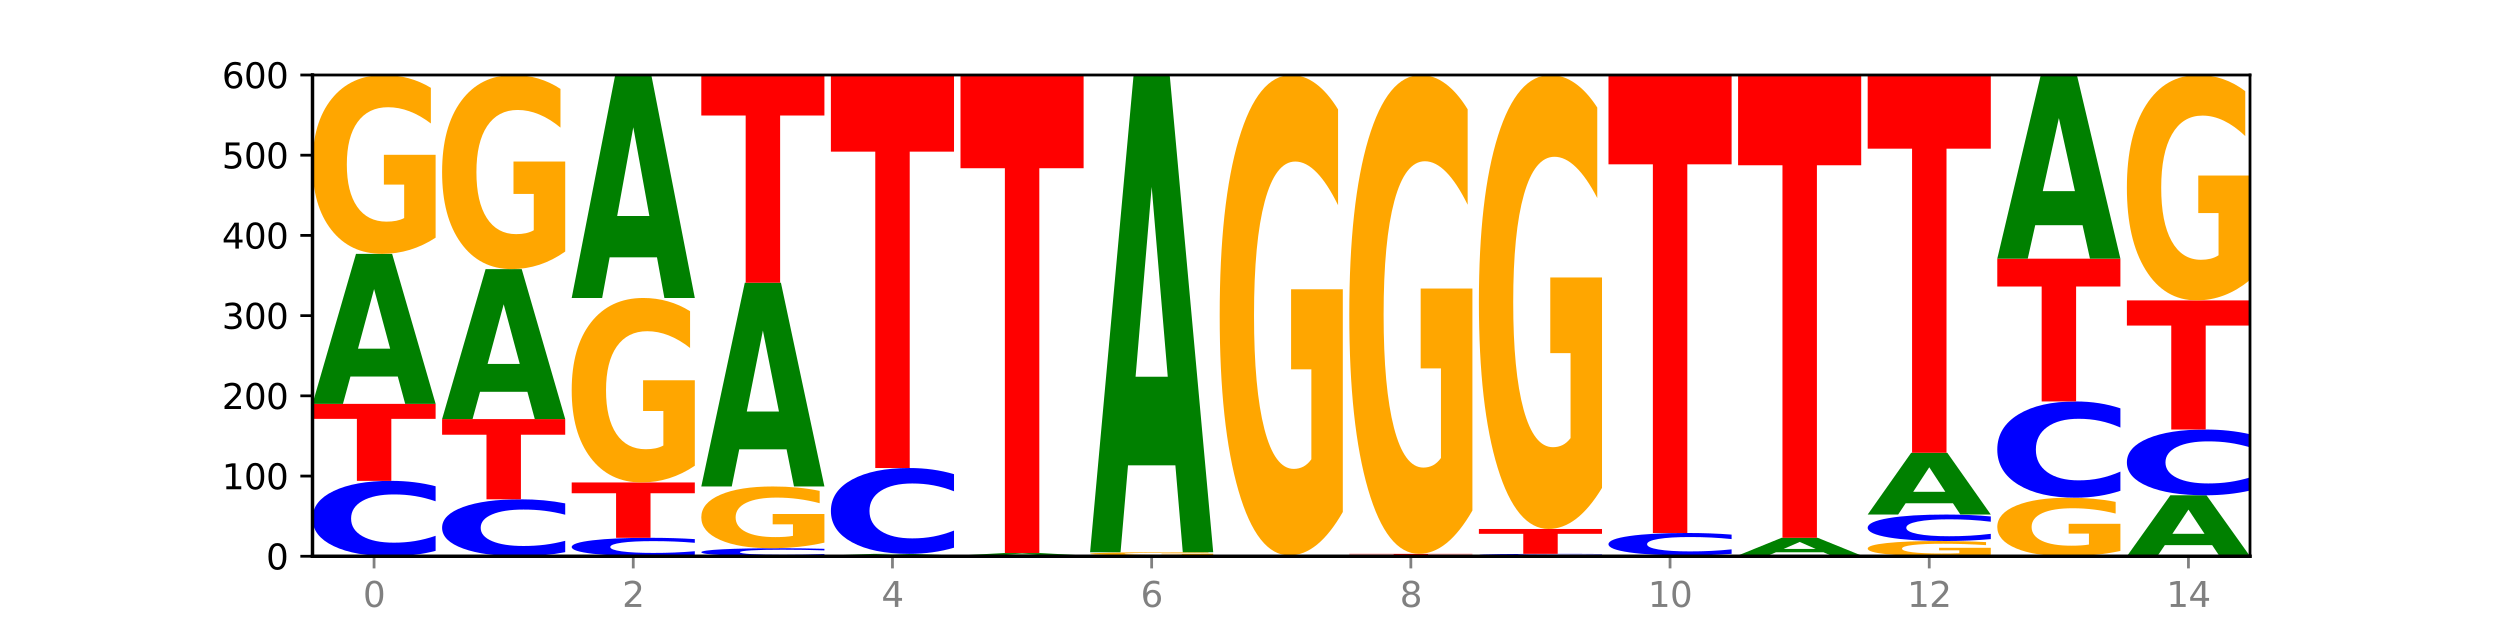 <?xml version="1.0" encoding="utf-8" standalone="no"?>
<!DOCTYPE svg PUBLIC "-//W3C//DTD SVG 1.1//EN"
  "http://www.w3.org/Graphics/SVG/1.1/DTD/svg11.dtd">
<svg xmlns:xlink="http://www.w3.org/1999/xlink" width="720pt" height="180pt" viewBox="0 0 720 180" xmlns="http://www.w3.org/2000/svg" version="1.1">
 <defs>
  <style type="text/css">*{stroke-linejoin: round; stroke-linecap: butt}</style>
 </defs>
 <g id="figure_1">
  <g id="patch_1">
   <path d="M 0 180 
L 720 180 
L 720 0 
L 0 0 
z
" style="fill: #ffffff"/>
  </g>
  <g id="axes_1">
   <g id="patch_2">
    <path d="M 90 160.2 
L 648 160.2 
L 648 21.6 
L 90 21.6 
z
" style="fill: #ffffff"/>
   </g>
   <g id="line2d_1">
    <path d="M 90 160.2 
L 648 160.2 
" clip-path="url(#p06a7ec2e75)" style="fill: none; stroke: #000000; stroke-width: 0.5; stroke-linecap: square"/>
   </g>
   <g id="patch_3">
    <path d="M 125.458 158.644 
Q 122.492 159.415 119.285 159.805 
Q 116.078 160.2 112.585 160.2 
Q 102.168 160.2 96.084 157.275 
Q 90 154.351 90 149.35 
Q 90 144.331 96.084 141.411 
Q 102.168 138.486 112.585 138.486 
Q 116.078 138.486 119.285 138.881 
Q 122.492 139.271 125.458 140.042 
L 125.458 144.371 
Q 122.465 143.348 119.562 142.873 
Q 116.658 142.397 113.451 142.397 
Q 107.698 142.397 104.401 144.25 
Q 101.114 146.098 101.114 149.35 
Q 101.114 152.588 104.401 154.441 
Q 107.698 156.289 113.451 156.289 
Q 116.658 156.289 119.562 155.813 
Q 122.465 155.333 125.458 154.311 
L 125.458 158.644 
z
" clip-path="url(#p06a7ec2e75)" style="fill: #0000ff"/>
   </g>
   <g id="patch_4">
    <path d="M 90 116.31 
L 125.458 116.31 
L 125.458 120.635 
L 112.701 120.635 
L 112.701 138.486 
L 102.781 138.486 
L 102.781 120.635 
L 90 120.635 
L 90 116.31 
z
" clip-path="url(#p06a7ec2e75)" style="fill: #ff0000"/>
   </g>
   <g id="patch_5">
    <path d="M 114.562 108.441 
L 100.925 108.441 
L 98.772 116.31 
L 90 116.31 
L 102.527 73.113 
L 112.931 73.113 
L 125.458 116.31 
L 116.693 116.31 
L 114.562 108.441 
z
M 103.1 100.424 
L 112.365 100.424 
L 107.74 83.241 
L 103.1 100.424 
z
" clip-path="url(#p06a7ec2e75)" style="fill: #008000"/>
   </g>
   <g id="patch_6">
    <path d="M 125.458 68.452 
Q 121.882 70.783 118.036 71.953 
Q 114.19 73.113 110.089 73.113 
Q 100.823 73.113 95.412 66.175 
Q 90 59.237 90 47.372 
Q 90 35.369 95.507 28.485 
Q 101.022 21.6 110.614 21.6 
Q 114.309 21.6 117.694 22.536 
Q 121.088 23.462 124.091 25.292 
L 124.091 35.561 
Q 120.992 33.209 117.925 32.049 
Q 114.857 30.879 111.774 30.879 
Q 106.068 30.879 102.977 35.157 
Q 99.886 39.424 99.886 47.372 
Q 99.886 55.247 102.866 59.546 
Q 105.846 63.834 111.329 63.834 
Q 112.823 63.834 114.102 63.589 
Q 115.382 63.334 116.399 62.802 
L 116.399 53.161 
L 110.558 53.161 
L 110.558 44.574 
L 125.458 44.574 
L 125.458 68.452 
z
" clip-path="url(#p06a7ec2e75)" style="fill: #ffa600"/>
   </g>
   <g id="patch_7">
    <path d="M 162.783 159.024 
Q 159.817 159.607 156.609 159.902 
Q 153.402 160.2 149.909 160.2 
Q 139.492 160.2 133.408 157.991 
Q 127.324 155.782 127.324 152.005 
Q 127.324 148.213 133.408 146.008 
Q 139.492 143.799 149.909 143.799 
Q 153.402 143.799 156.609 144.097 
Q 159.817 144.392 162.783 144.975 
L 162.783 148.244 
Q 159.79 147.472 156.886 147.112 
Q 153.983 146.753 150.776 146.753 
Q 145.022 146.753 141.726 148.152 
Q 138.438 149.548 138.438 152.005 
Q 138.438 154.451 141.726 155.85 
Q 145.022 157.246 150.776 157.246 
Q 153.983 157.246 156.886 156.887 
Q 159.79 156.524 162.783 155.752 
L 162.783 159.024 
z
" clip-path="url(#p06a7ec2e75)" style="fill: #0000ff"/>
   </g>
   <g id="patch_8">
    <path d="M 127.324 120.699 
L 162.783 120.699 
L 162.783 125.204 
L 150.026 125.204 
L 150.026 143.799 
L 140.106 143.799 
L 140.106 125.204 
L 127.324 125.204 
L 127.324 120.699 
z
" clip-path="url(#p06a7ec2e75)" style="fill: #ff0000"/>
   </g>
   <g id="patch_9">
    <path d="M 151.886 112.83 
L 138.25 112.83 
L 136.097 120.699 
L 127.324 120.699 
L 139.852 77.502 
L 150.255 77.502 
L 162.783 120.699 
L 154.018 120.699 
L 151.886 112.83 
z
M 140.425 104.813 
L 149.69 104.813 
L 145.064 87.63 
L 140.425 104.813 
z
" clip-path="url(#p06a7ec2e75)" style="fill: #008000"/>
   </g>
   <g id="patch_10">
    <path d="M 162.783 72.444 
Q 159.207 74.973 155.36 76.243 
Q 151.514 77.502 147.414 77.502 
Q 138.148 77.502 132.736 69.973 
Q 127.324 62.444 127.324 49.568 
Q 127.324 36.543 132.831 29.071 
Q 138.346 21.6 147.938 21.6 
Q 151.633 21.6 155.019 22.616 
Q 158.412 23.621 161.416 25.607 
L 161.416 36.75 
Q 158.317 34.198 155.249 32.94 
Q 152.182 31.67 149.098 31.67 
Q 143.393 31.67 140.301 36.312 
Q 137.21 40.942 137.21 49.568 
Q 137.21 58.114 140.19 62.779 
Q 143.17 67.432 148.653 67.432 
Q 150.147 67.432 151.427 67.167 
Q 152.706 66.89 153.723 66.312 
L 153.723 55.85 
L 147.883 55.85 
L 147.883 46.531 
L 162.783 46.531 
L 162.783 72.444 
z
" clip-path="url(#p06a7ec2e75)" style="fill: #ffa600"/>
   </g>
   <g id="patch_11">
    <path d="M 200.107 159.819 
Q 197.141 160.008 193.934 160.103 
Q 190.727 160.2 187.233 160.2 
Q 176.817 160.2 170.733 159.484 
Q 164.649 158.769 164.649 157.545 
Q 164.649 156.317 170.733 155.603 
Q 176.817 154.887 187.233 154.887 
Q 190.727 154.887 193.934 154.984 
Q 197.141 155.079 200.107 155.268 
L 200.107 156.327 
Q 197.114 156.077 194.211 155.96 
Q 191.307 155.844 188.1 155.844 
Q 182.347 155.844 179.05 156.297 
Q 175.762 156.749 175.762 157.545 
Q 175.762 158.338 179.05 158.791 
Q 182.347 159.243 188.1 159.243 
Q 191.307 159.243 194.211 159.127 
Q 197.114 159.009 200.107 158.759 
L 200.107 159.819 
z
" clip-path="url(#p06a7ec2e75)" style="fill: #0000ff"/>
   </g>
   <g id="patch_12">
    <path d="M 164.649 138.948 
L 200.107 138.948 
L 200.107 142.057 
L 187.35 142.057 
L 187.35 154.887 
L 177.43 154.887 
L 177.43 142.057 
L 164.649 142.057 
L 164.649 138.948 
z
" clip-path="url(#p06a7ec2e75)" style="fill: #ff0000"/>
   </g>
   <g id="patch_13">
    <path d="M 200.107 134.141 
Q 196.531 136.544 192.685 137.752 
Q 188.839 138.948 184.738 138.948 
Q 175.472 138.948 170.061 131.792 
Q 164.649 124.637 164.649 112.399 
Q 164.649 100.02 170.156 92.919 
Q 175.671 85.818 185.263 85.818 
Q 188.958 85.818 192.343 86.784 
Q 195.736 87.739 198.74 89.626 
L 198.74 100.217 
Q 195.641 97.792 192.574 96.595 
Q 189.506 95.388 186.423 95.388 
Q 180.717 95.388 177.626 99.8 
Q 174.535 104.201 174.535 112.399 
Q 174.535 120.521 177.515 124.955 
Q 180.495 129.378 185.978 129.378 
Q 187.472 129.378 188.751 129.125 
Q 190.031 128.862 191.048 128.313 
L 191.048 118.37 
L 185.207 118.37 
L 185.207 109.513 
L 200.107 109.513 
L 200.107 134.141 
z
" clip-path="url(#p06a7ec2e75)" style="fill: #ffa600"/>
   </g>
   <g id="patch_14">
    <path d="M 189.211 74.119 
L 175.574 74.119 
L 173.421 85.818 
L 164.649 85.818 
L 177.176 21.6 
L 187.58 21.6 
L 200.107 85.818 
L 191.342 85.818 
L 189.211 74.119 
z
M 177.749 62.201 
L 187.014 62.201 
L 182.389 36.657 
L 177.749 62.201 
z
" clip-path="url(#p06a7ec2e75)" style="fill: #008000"/>
   </g>
   <g id="patch_15">
    <path d="M 237.431 160.034 
Q 234.465 160.116 231.258 160.158 
Q 228.051 160.2 224.558 160.2 
Q 214.141 160.2 208.057 159.889 
Q 201.973 159.578 201.973 159.046 
Q 201.973 158.512 208.057 158.201 
Q 214.141 157.89 224.558 157.89 
Q 228.051 157.89 231.258 157.932 
Q 234.465 157.974 237.431 158.056 
L 237.431 158.516 
Q 234.439 158.407 231.535 158.357 
Q 228.632 158.306 225.424 158.306 
Q 219.671 158.306 216.375 158.503 
Q 213.087 158.7 213.087 159.046 
Q 213.087 159.39 216.375 159.587 
Q 219.671 159.784 225.424 159.784 
Q 228.632 159.784 231.535 159.733 
Q 234.439 159.682 237.431 159.573 
L 237.431 160.034 
z
" clip-path="url(#p06a7ec2e75)" style="fill: #0000ff"/>
   </g>
   <g id="patch_16">
    <path d="M 237.431 156.281 
Q 233.855 157.085 230.009 157.49 
Q 226.163 157.89 222.063 157.89 
Q 212.797 157.89 207.385 155.494 
Q 201.973 153.099 201.973 149.002 
Q 201.973 144.857 207.48 142.48 
Q 212.995 140.103 222.587 140.103 
Q 226.282 140.103 229.668 140.426 
Q 233.061 140.746 236.065 141.378 
L 236.065 144.924 
Q 232.965 144.112 229.898 143.711 
Q 226.831 143.307 223.747 143.307 
Q 218.041 143.307 214.95 144.784 
Q 211.859 146.257 211.859 149.002 
Q 211.859 151.721 214.839 153.205 
Q 217.819 154.686 223.302 154.686 
Q 224.796 154.686 226.076 154.602 
Q 227.355 154.513 228.372 154.33 
L 228.372 151.001 
L 222.531 151.001 
L 222.531 148.036 
L 237.431 148.036 
L 237.431 156.281 
z
" clip-path="url(#p06a7ec2e75)" style="fill: #ffa600"/>
   </g>
   <g id="patch_17">
    <path d="M 226.535 129.414 
L 212.899 129.414 
L 210.745 140.103 
L 201.973 140.103 
L 214.501 81.429 
L 224.904 81.429 
L 237.431 140.103 
L 228.667 140.103 
L 226.535 129.414 
z
M 215.073 118.525 
L 224.339 118.525 
L 219.713 95.186 
L 215.073 118.525 
z
" clip-path="url(#p06a7ec2e75)" style="fill: #008000"/>
   </g>
   <g id="patch_18">
    <path d="M 201.973 21.6 
L 237.431 21.6 
L 237.431 33.268 
L 224.675 33.268 
L 224.675 81.429 
L 214.755 81.429 
L 214.755 33.268 
L 201.973 33.268 
L 201.973 21.6 
z
" clip-path="url(#p06a7ec2e75)" style="fill: #ff0000"/>
   </g>
   <g id="patch_19">
    <path d="M 274.756 160.179 
Q 271.18 160.19 267.334 160.195 
Q 263.487 160.2 259.387 160.2 
Q 250.121 160.2 244.709 160.169 
Q 239.298 160.138 239.298 160.085 
Q 239.298 160.031 244.805 160 
Q 250.32 159.969 259.911 159.969 
Q 263.607 159.969 266.992 159.973 
Q 270.385 159.977 273.389 159.986 
L 273.389 160.032 
Q 270.29 160.021 267.222 160.016 
Q 264.155 160.011 261.072 160.011 
Q 255.366 160.011 252.275 160.03 
Q 249.183 160.049 249.183 160.085 
Q 249.183 160.12 252.163 160.139 
Q 255.143 160.158 260.627 160.158 
Q 262.121 160.158 263.4 160.157 
Q 264.679 160.156 265.697 160.154 
L 265.697 160.111 
L 259.856 160.111 
L 259.856 160.072 
L 274.756 160.072 
L 274.756 160.179 
z
" clip-path="url(#p06a7ec2e75)" style="fill: #ffa600"/>
   </g>
   <g id="patch_20">
    <path d="M 263.86 159.885 
L 250.223 159.885 
L 248.07 159.969 
L 239.298 159.969 
L 251.825 159.507 
L 262.228 159.507 
L 274.756 159.969 
L 265.991 159.969 
L 263.86 159.885 
z
M 252.398 159.799 
L 261.663 159.799 
L 257.038 159.615 
L 252.398 159.799 
z
" clip-path="url(#p06a7ec2e75)" style="fill: #008000"/>
   </g>
   <g id="patch_21">
    <path d="M 274.756 157.735 
Q 271.79 158.613 268.583 159.058 
Q 265.375 159.507 261.882 159.507 
Q 251.465 159.507 245.382 156.178 
Q 239.298 152.849 239.298 147.156 
Q 239.298 141.443 245.382 138.119 
Q 251.465 134.79 261.882 134.79 
Q 265.375 134.79 268.583 135.239 
Q 271.79 135.684 274.756 136.562 
L 274.756 141.489 
Q 271.763 140.325 268.86 139.783 
Q 265.956 139.242 262.749 139.242 
Q 256.995 139.242 253.699 141.351 
Q 250.411 143.454 250.411 147.156 
Q 250.411 150.843 253.699 152.951 
Q 256.995 155.055 262.749 155.055 
Q 265.956 155.055 268.86 154.514 
Q 271.763 153.967 274.756 152.803 
L 274.756 157.735 
z
" clip-path="url(#p06a7ec2e75)" style="fill: #0000ff"/>
   </g>
   <g id="patch_22">
    <path d="M 239.298 21.6 
L 274.756 21.6 
L 274.756 43.675 
L 261.999 43.675 
L 261.999 134.79 
L 252.079 134.79 
L 252.079 43.675 
L 239.298 43.675 
L 239.298 21.6 
z
" clip-path="url(#p06a7ec2e75)" style="fill: #ff0000"/>
   </g>
   <g id="patch_23">
    <path d="M 312.08 160.183 
Q 309.114 160.192 305.907 160.196 
Q 302.7 160.2 299.207 160.2 
Q 288.79 160.2 282.706 160.169 
Q 276.622 160.138 276.622 160.085 
Q 276.622 160.031 282.706 160 
Q 288.79 159.969 299.207 159.969 
Q 302.7 159.969 305.907 159.973 
Q 309.114 159.977 312.08 159.986 
L 312.08 160.032 
Q 309.087 160.021 306.184 160.016 
Q 303.28 160.011 300.073 160.011 
Q 294.32 160.011 291.023 160.03 
Q 287.736 160.05 287.736 160.085 
Q 287.736 160.119 291.023 160.139 
Q 294.32 160.158 300.073 160.158 
Q 303.28 160.158 306.184 160.153 
Q 309.087 160.148 312.08 160.137 
L 312.08 160.183 
z
" clip-path="url(#p06a7ec2e75)" style="fill: #0000ff"/>
   </g>
   <g id="patch_24">
    <path d="M 301.184 159.843 
L 287.547 159.843 
L 285.394 159.969 
L 276.622 159.969 
L 289.15 159.276 
L 299.553 159.276 
L 312.08 159.969 
L 303.315 159.969 
L 301.184 159.843 
z
M 289.722 159.714 
L 298.987 159.714 
L 294.362 159.438 
L 289.722 159.714 
z
" clip-path="url(#p06a7ec2e75)" style="fill: #008000"/>
   </g>
   <g id="patch_25">
    <path d="M 276.622 21.6 
L 312.08 21.6 
L 312.08 48.451 
L 299.324 48.451 
L 299.324 159.276 
L 289.404 159.276 
L 289.404 48.451 
L 276.622 48.451 
L 276.622 21.6 
z
" clip-path="url(#p06a7ec2e75)" style="fill: #ff0000"/>
   </g>
   <g id="patch_26">
    <path d="M 313.946 159.969 
L 349.405 159.969 
L 349.405 160.014 
L 336.648 160.014 
L 336.648 160.2 
L 326.728 160.2 
L 326.728 160.014 
L 313.946 160.014 
L 313.946 159.969 
z
" clip-path="url(#p06a7ec2e75)" style="fill: #ff0000"/>
   </g>
   <g id="patch_27">
    <path d="M 349.405 159.885 
Q 345.829 159.927 341.982 159.948 
Q 338.136 159.969 334.036 159.969 
Q 324.77 159.969 319.358 159.845 
Q 313.946 159.72 313.946 159.507 
Q 313.946 159.292 319.454 159.168 
Q 324.969 159.045 334.56 159.045 
Q 338.255 159.045 341.641 159.062 
Q 345.034 159.078 348.038 159.111 
L 348.038 159.295 
Q 344.939 159.253 341.871 159.232 
Q 338.804 159.211 335.72 159.211 
Q 330.015 159.211 326.923 159.288 
Q 323.832 159.365 323.832 159.507 
Q 323.832 159.649 326.812 159.726 
Q 329.792 159.803 335.275 159.803 
Q 336.769 159.803 338.049 159.798 
Q 339.328 159.794 340.345 159.784 
L 340.345 159.611 
L 334.505 159.611 
L 334.505 159.457 
L 349.405 159.457 
L 349.405 159.885 
z
" clip-path="url(#p06a7ec2e75)" style="fill: #ffa600"/>
   </g>
   <g id="patch_28">
    <path d="M 338.508 134.007 
L 324.872 134.007 
L 322.719 159.045 
L 313.946 159.045 
L 326.474 21.6 
L 336.877 21.6 
L 349.405 159.045 
L 340.64 159.045 
L 338.508 134.007 
z
M 327.047 108.497 
L 336.312 108.497 
L 331.686 53.826 
L 327.047 108.497 
z
" clip-path="url(#p06a7ec2e75)" style="fill: #008000"/>
   </g>
   <g id="patch_29">
    <path d="M 386.729 160.183 
Q 383.763 160.192 380.556 160.196 
Q 377.349 160.2 373.856 160.2 
Q 363.439 160.2 357.355 160.169 
Q 351.271 160.138 351.271 160.085 
Q 351.271 160.031 357.355 160 
Q 363.439 159.969 373.856 159.969 
Q 377.349 159.969 380.556 159.973 
Q 383.763 159.977 386.729 159.986 
L 386.729 160.032 
Q 383.736 160.021 380.833 160.016 
Q 377.929 160.011 374.722 160.011 
Q 368.969 160.011 365.672 160.03 
Q 362.385 160.05 362.385 160.085 
Q 362.385 160.119 365.672 160.139 
Q 368.969 160.158 374.722 160.158 
Q 377.929 160.158 380.833 160.153 
Q 383.736 160.148 386.729 160.137 
L 386.729 160.183 
z
" clip-path="url(#p06a7ec2e75)" style="fill: #0000ff"/>
   </g>
   <g id="patch_30">
    <path d="M 386.729 147.45 
Q 383.153 153.709 379.307 156.853 
Q 375.461 159.969 371.36 159.969 
Q 362.094 159.969 356.683 141.333 
Q 351.271 122.697 351.271 90.827 
Q 351.271 58.586 356.778 40.093 
Q 362.293 21.6 371.885 21.6 
Q 375.58 21.6 378.965 24.115 
Q 382.358 26.602 385.362 31.518 
L 385.362 59.101 
Q 382.263 52.784 379.196 49.668 
Q 376.128 46.524 373.045 46.524 
Q 367.339 46.524 364.248 58.014 
Q 361.157 69.476 361.157 90.827 
Q 361.157 111.979 364.137 123.526 
Q 367.117 135.045 372.6 135.045 
Q 374.094 135.045 375.373 134.387 
Q 376.653 133.701 377.67 132.272 
L 377.67 106.376 
L 371.829 106.376 
L 371.829 83.31 
L 386.729 83.31 
L 386.729 147.45 
z
" clip-path="url(#p06a7ec2e75)" style="fill: #ffa600"/>
   </g>
   <g id="patch_31">
    <path d="M 388.595 159.507 
L 424.054 159.507 
L 424.054 159.642 
L 411.297 159.642 
L 411.297 160.2 
L 401.377 160.2 
L 401.377 159.642 
L 388.595 159.642 
L 388.595 159.507 
z
" clip-path="url(#p06a7ec2e75)" style="fill: #ff0000"/>
   </g>
   <g id="patch_32">
    <path d="M 424.054 147.03 
Q 420.477 153.268 416.631 156.402 
Q 412.785 159.507 408.685 159.507 
Q 399.419 159.507 394.007 140.933 
Q 388.595 122.36 388.595 90.596 
Q 388.595 58.463 394.102 40.031 
Q 399.617 21.6 409.209 21.6 
Q 412.904 21.6 416.29 24.107 
Q 419.683 26.585 422.687 31.485 
L 422.687 58.975 
Q 419.587 52.68 416.52 49.575 
Q 413.453 46.441 410.369 46.441 
Q 404.664 46.441 401.572 57.893 
Q 398.481 69.316 398.481 90.596 
Q 398.481 111.677 401.461 123.186 
Q 404.441 134.666 409.924 134.666 
Q 411.418 134.666 412.698 134.011 
Q 413.977 133.327 414.994 131.903 
L 414.994 106.093 
L 409.153 106.093 
L 409.153 83.104 
L 424.054 83.104 
L 424.054 147.03 
z
" clip-path="url(#p06a7ec2e75)" style="fill: #ffa600"/>
   </g>
   <g id="patch_33">
    <path d="M 461.378 160.15 
Q 458.412 160.175 455.205 160.187 
Q 451.997 160.2 448.504 160.2 
Q 438.088 160.2 432.004 160.107 
Q 425.92 160.013 425.92 159.854 
Q 425.92 159.694 432.004 159.6 
Q 438.088 159.507 448.504 159.507 
Q 451.997 159.507 455.205 159.52 
Q 458.412 159.532 461.378 159.557 
L 461.378 159.695 
Q 458.385 159.662 455.482 159.647 
Q 452.578 159.632 449.371 159.632 
Q 443.618 159.632 440.321 159.691 
Q 437.033 159.75 437.033 159.854 
Q 437.033 159.957 440.321 160.016 
Q 443.618 160.075 449.371 160.075 
Q 452.578 160.075 455.482 160.06 
Q 458.385 160.045 461.378 160.012 
L 461.378 160.15 
z
" clip-path="url(#p06a7ec2e75)" style="fill: #0000ff"/>
   </g>
   <g id="patch_34">
    <path d="M 425.92 152.346 
L 461.378 152.346 
L 461.378 153.743 
L 448.621 153.743 
L 448.621 159.507 
L 438.701 159.507 
L 438.701 153.743 
L 425.92 153.743 
L 425.92 152.346 
z
" clip-path="url(#p06a7ec2e75)" style="fill: #ff0000"/>
   </g>
   <g id="patch_35">
    <path d="M 461.378 140.516 
Q 457.802 146.431 453.956 149.402 
Q 450.11 152.346 446.009 152.346 
Q 436.743 152.346 431.331 134.737 
Q 425.92 117.127 425.92 87.014 
Q 425.92 56.548 431.427 39.074 
Q 436.942 21.6 446.533 21.6 
Q 450.229 21.6 453.614 23.977 
Q 457.007 26.326 460.011 30.972 
L 460.011 57.035 
Q 456.912 51.066 453.844 48.122 
Q 450.777 45.151 447.694 45.151 
Q 441.988 45.151 438.897 56.008 
Q 435.805 66.838 435.805 87.014 
Q 435.805 106.999 438.785 117.911 
Q 441.765 128.795 447.249 128.795 
Q 448.743 128.795 450.022 128.174 
Q 451.302 127.526 452.319 126.175 
L 452.319 101.706 
L 446.478 101.706 
L 446.478 79.91 
L 461.378 79.91 
L 461.378 140.516 
z
" clip-path="url(#p06a7ec2e75)" style="fill: #ffa600"/>
   </g>
   <g id="patch_36">
    <path d="M 487.806 160.158 
L 474.169 160.158 
L 472.016 160.2 
L 463.244 160.2 
L 475.772 159.969 
L 486.175 159.969 
L 498.702 160.2 
L 489.937 160.2 
L 487.806 160.158 
z
M 476.344 160.115 
L 485.609 160.115 
L 480.984 160.023 
L 476.344 160.115 
z
" clip-path="url(#p06a7ec2e75)" style="fill: #008000"/>
   </g>
   <g id="patch_37">
    <path d="M 498.702 159.505 
Q 495.736 159.735 492.529 159.851 
Q 489.322 159.969 485.829 159.969 
Q 475.412 159.969 469.328 159.098 
Q 463.244 158.227 463.244 156.737 
Q 463.244 155.242 469.328 154.372 
Q 475.412 153.501 485.829 153.501 
Q 489.322 153.501 492.529 153.619 
Q 495.736 153.735 498.702 153.965 
L 498.702 155.254 
Q 495.71 154.949 492.806 154.808 
Q 489.903 154.666 486.695 154.666 
Q 480.942 154.666 477.645 155.218 
Q 474.358 155.768 474.358 156.737 
Q 474.358 157.702 477.645 158.253 
Q 480.942 158.804 486.695 158.804 
Q 489.903 158.804 492.806 158.662 
Q 495.71 158.519 498.702 158.215 
L 498.702 159.505 
z
" clip-path="url(#p06a7ec2e75)" style="fill: #0000ff"/>
   </g>
   <g id="patch_38">
    <path d="M 463.244 21.6 
L 498.702 21.6 
L 498.702 47.324 
L 485.946 47.324 
L 485.946 153.501 
L 476.026 153.501 
L 476.026 47.324 
L 463.244 47.324 
L 463.244 21.6 
z
" clip-path="url(#p06a7ec2e75)" style="fill: #ff0000"/>
   </g>
   <g id="patch_39">
    <path d="M 536.027 160.183 
Q 533.061 160.192 529.854 160.196 
Q 526.646 160.2 523.153 160.2 
Q 512.736 160.2 506.652 160.169 
Q 500.569 160.138 500.569 160.085 
Q 500.569 160.031 506.652 160 
Q 512.736 159.969 523.153 159.969 
Q 526.646 159.969 529.854 159.973 
Q 533.061 159.977 536.027 159.986 
L 536.027 160.032 
Q 533.034 160.021 530.13 160.016 
Q 527.227 160.011 524.02 160.011 
Q 518.266 160.011 514.97 160.03 
Q 511.682 160.05 511.682 160.085 
Q 511.682 160.119 514.97 160.139 
Q 518.266 160.158 524.02 160.158 
Q 527.227 160.158 530.13 160.153 
Q 533.034 160.148 536.027 160.137 
L 536.027 160.183 
z
" clip-path="url(#p06a7ec2e75)" style="fill: #0000ff"/>
   </g>
   <g id="patch_40">
    <path d="M 525.13 159.043 
L 511.494 159.043 
L 509.341 159.969 
L 500.569 159.969 
L 513.096 154.887 
L 523.499 154.887 
L 536.027 159.969 
L 527.262 159.969 
L 525.13 159.043 
z
M 513.669 158.1 
L 522.934 158.1 
L 518.309 156.079 
L 513.669 158.1 
z
" clip-path="url(#p06a7ec2e75)" style="fill: #008000"/>
   </g>
   <g id="patch_41">
    <path d="M 500.569 21.6 
L 536.027 21.6 
L 536.027 47.595 
L 523.27 47.595 
L 523.27 154.887 
L 513.35 154.887 
L 513.35 47.595 
L 500.569 47.595 
L 500.569 21.6 
z
" clip-path="url(#p06a7ec2e75)" style="fill: #ff0000"/>
   </g>
   <g id="patch_42">
    <path d="M 573.351 159.803 
Q 569.775 160.001 565.929 160.101 
Q 562.083 160.2 557.982 160.2 
Q 548.716 160.2 543.305 159.609 
Q 537.893 159.018 537.893 158.007 
Q 537.893 156.984 543.4 156.398 
Q 548.915 155.811 558.507 155.811 
Q 562.202 155.811 565.587 155.891 
Q 568.98 155.97 571.984 156.126 
L 571.984 157 
Q 568.885 156.8 565.818 156.701 
Q 562.75 156.602 559.667 156.602 
Q 553.961 156.602 550.87 156.966 
Q 547.779 157.33 547.779 158.007 
Q 547.779 158.678 550.759 159.044 
Q 553.739 159.409 559.222 159.409 
Q 560.716 159.409 561.995 159.389 
Q 563.275 159.367 564.292 159.321 
L 564.292 158.5 
L 558.451 158.5 
L 558.451 157.768 
L 573.351 157.768 
L 573.351 159.803 
z
" clip-path="url(#p06a7ec2e75)" style="fill: #ffa600"/>
   </g>
   <g id="patch_43">
    <path d="M 573.351 155.265 
Q 570.385 155.535 567.178 155.672 
Q 563.971 155.811 560.478 155.811 
Q 550.061 155.811 543.977 154.784 
Q 537.893 153.758 537.893 152.002 
Q 537.893 150.24 543.977 149.215 
Q 550.061 148.188 560.478 148.188 
Q 563.971 148.188 567.178 148.327 
Q 570.385 148.464 573.351 148.734 
L 573.351 150.254 
Q 570.358 149.895 567.455 149.728 
Q 564.551 149.561 561.344 149.561 
Q 555.591 149.561 552.294 150.211 
Q 549.007 150.86 549.007 152.002 
Q 549.007 153.139 552.294 153.789 
Q 555.591 154.438 561.344 154.438 
Q 564.551 154.438 567.455 154.271 
Q 570.358 154.102 573.351 153.743 
L 573.351 155.265 
z
" clip-path="url(#p06a7ec2e75)" style="fill: #0000ff"/>
   </g>
   <g id="patch_44">
    <path d="M 562.455 144.948 
L 548.818 144.948 
L 546.665 148.188 
L 537.893 148.188 
L 550.42 130.401 
L 560.824 130.401 
L 573.351 148.188 
L 564.586 148.188 
L 562.455 144.948 
z
M 550.993 141.647 
L 560.258 141.647 
L 555.633 134.571 
L 550.993 141.647 
z
" clip-path="url(#p06a7ec2e75)" style="fill: #008000"/>
   </g>
   <g id="patch_45">
    <path d="M 537.893 21.6 
L 573.351 21.6 
L 573.351 42.819 
L 560.594 42.819 
L 560.594 130.401 
L 550.674 130.401 
L 550.674 42.819 
L 537.893 42.819 
L 537.893 21.6 
z
" clip-path="url(#p06a7ec2e75)" style="fill: #ff0000"/>
   </g>
   <g id="patch_46">
    <path d="M 610.676 158.674 
Q 607.1 159.437 603.253 159.82 
Q 599.407 160.2 595.307 160.2 
Q 586.041 160.2 580.629 157.929 
Q 575.217 155.658 575.217 151.774 
Q 575.217 147.844 580.724 145.591 
Q 586.239 143.337 595.831 143.337 
Q 599.526 143.337 602.912 143.644 
Q 606.305 143.947 609.309 144.546 
L 609.309 147.907 
Q 606.21 147.137 603.142 146.758 
Q 600.075 146.375 596.991 146.375 
Q 591.286 146.375 588.194 147.775 
Q 585.103 149.172 585.103 151.774 
Q 585.103 154.351 588.083 155.759 
Q 591.063 157.162 596.546 157.162 
Q 598.04 157.162 599.32 157.082 
Q 600.599 156.999 601.616 156.825 
L 601.616 153.669 
L 595.776 153.669 
L 595.776 150.858 
L 610.676 150.858 
L 610.676 158.674 
z
" clip-path="url(#p06a7ec2e75)" style="fill: #ffa600"/>
   </g>
   <g id="patch_47">
    <path d="M 610.676 141.35 
Q 607.71 142.335 604.502 142.833 
Q 601.295 143.337 597.802 143.337 
Q 587.385 143.337 581.301 139.604 
Q 575.217 135.87 575.217 129.486 
Q 575.217 123.078 581.301 119.35 
Q 587.385 115.617 597.802 115.617 
Q 601.295 115.617 604.502 116.121 
Q 607.71 116.619 610.676 117.604 
L 610.676 123.13 
Q 607.683 121.824 604.779 121.217 
Q 601.876 120.61 598.669 120.61 
Q 592.915 120.61 589.619 122.975 
Q 586.331 125.334 586.331 129.486 
Q 586.331 133.62 589.619 135.985 
Q 592.915 138.344 598.669 138.344 
Q 601.876 138.344 604.779 137.737 
Q 607.683 137.124 610.676 135.819 
L 610.676 141.35 
z
" clip-path="url(#p06a7ec2e75)" style="fill: #0000ff"/>
   </g>
   <g id="patch_48">
    <path d="M 575.217 74.499 
L 610.676 74.499 
L 610.676 82.518 
L 597.919 82.518 
L 597.919 115.617 
L 587.999 115.617 
L 587.999 82.518 
L 575.217 82.518 
L 575.217 74.499 
z
" clip-path="url(#p06a7ec2e75)" style="fill: #ff0000"/>
   </g>
   <g id="patch_49">
    <path d="M 599.779 64.862 
L 586.143 64.862 
L 583.99 74.499 
L 575.217 74.499 
L 587.745 21.6 
L 598.148 21.6 
L 610.676 74.499 
L 601.911 74.499 
L 599.779 64.862 
z
M 588.318 55.045 
L 597.583 55.045 
L 592.957 34.003 
L 588.318 55.045 
z
" clip-path="url(#p06a7ec2e75)" style="fill: #008000"/>
   </g>
   <g id="patch_50">
    <path d="M 637.104 157.002 
L 623.467 157.002 
L 621.314 160.2 
L 612.542 160.2 
L 625.069 142.644 
L 635.473 142.644 
L 648 160.2 
L 639.235 160.2 
L 637.104 157.002 
z
M 625.642 153.743 
L 634.907 153.743 
L 630.282 146.76 
L 625.642 153.743 
z
" clip-path="url(#p06a7ec2e75)" style="fill: #008000"/>
   </g>
   <g id="patch_51">
    <path d="M 648 141.286 
Q 645.034 141.959 641.827 142.3 
Q 638.62 142.644 635.126 142.644 
Q 624.71 142.644 618.626 140.093 
Q 612.542 137.542 612.542 133.179 
Q 612.542 128.8 618.626 126.253 
Q 624.71 123.702 635.126 123.702 
Q 638.62 123.702 641.827 124.046 
Q 645.034 124.387 648 125.06 
L 648 128.836 
Q 645.007 127.944 642.104 127.529 
Q 639.2 127.114 635.993 127.114 
Q 630.24 127.114 626.943 128.73 
Q 623.655 130.342 623.655 133.179 
Q 623.655 136.004 626.943 137.62 
Q 630.24 139.232 635.993 139.232 
Q 639.2 139.232 642.104 138.817 
Q 645.007 138.399 648 137.506 
L 648 141.286 
z
" clip-path="url(#p06a7ec2e75)" style="fill: #0000ff"/>
   </g>
   <g id="patch_52">
    <path d="M 612.542 86.511 
L 648 86.511 
L 648 93.764 
L 635.243 93.764 
L 635.243 123.702 
L 625.323 123.702 
L 625.323 93.764 
L 612.542 93.764 
L 612.542 86.511 
z
" clip-path="url(#p06a7ec2e75)" style="fill: #ff0000"/>
   </g>
   <g id="patch_53">
    <path d="M 648 80.638 
Q 644.424 83.575 640.578 85.049 
Q 636.732 86.511 632.631 86.511 
Q 623.365 86.511 617.954 77.769 
Q 612.542 69.026 612.542 54.076 
Q 612.542 38.951 618.049 30.275 
Q 623.564 21.6 633.156 21.6 
Q 636.851 21.6 640.236 22.78 
Q 643.629 23.947 646.633 26.253 
L 646.633 39.192 
Q 643.534 36.229 640.467 34.767 
Q 637.399 33.292 634.316 33.292 
Q 628.61 33.292 625.519 38.683 
Q 622.428 44.059 622.428 54.076 
Q 622.428 63.998 625.408 69.415 
Q 628.388 74.819 633.871 74.819 
Q 635.365 74.819 636.644 74.51 
Q 637.924 74.189 638.941 73.518 
L 638.941 61.37 
L 633.1 61.37 
L 633.1 50.549 
L 648 50.549 
L 648 80.638 
z
" clip-path="url(#p06a7ec2e75)" style="fill: #ffa600"/>
   </g>
   <g id="matplotlib.axis_1">
    <g id="xtick_1">
     <g id="line2d_2">
      <defs>
       <path id="m35926c9d82" d="M 0 0 
L 0 3.5 
" style="stroke: #808080; stroke-width: 0.8"/>
      </defs>
      <g>
       <use xlink:href="#m35926c9d82" x="107.729" y="160.2" style="fill: #808080; stroke: #808080; stroke-width: 0.8"/>
      </g>
     </g>
     <g id="text_1">
      <!-- 0 -->
      <g style="fill: #808080" transform="translate(104.548 174.798) scale(0.1 -0.1)">
       <defs>
        <path id="DejaVuSans-30" d="M 2034 4250 
Q 1547 4250 1301 3770 
Q 1056 3291 1056 2328 
Q 1056 1369 1301 889 
Q 1547 409 2034 409 
Q 2525 409 2770 889 
Q 3016 1369 3016 2328 
Q 3016 3291 2770 3770 
Q 2525 4250 2034 4250 
z
M 2034 4750 
Q 2819 4750 3233 4129 
Q 3647 3509 3647 2328 
Q 3647 1150 3233 529 
Q 2819 -91 2034 -91 
Q 1250 -91 836 529 
Q 422 1150 422 2328 
Q 422 3509 836 4129 
Q 1250 4750 2034 4750 
z
" transform="scale(0.016)"/>
       </defs>
       <use xlink:href="#DejaVuSans-30"/>
      </g>
     </g>
    </g>
    <g id="xtick_2">
     <g id="line2d_3">
      <g>
       <use xlink:href="#m35926c9d82" x="182.378" y="160.2" style="fill: #808080; stroke: #808080; stroke-width: 0.8"/>
      </g>
     </g>
     <g id="text_2">
      <!-- 2 -->
      <g style="fill: #808080" transform="translate(179.197 174.798) scale(0.1 -0.1)">
       <defs>
        <path id="DejaVuSans-32" d="M 1228 531 
L 3431 531 
L 3431 0 
L 469 0 
L 469 531 
Q 828 903 1448 1529 
Q 2069 2156 2228 2338 
Q 2531 2678 2651 2914 
Q 2772 3150 2772 3378 
Q 2772 3750 2511 3984 
Q 2250 4219 1831 4219 
Q 1534 4219 1204 4116 
Q 875 4013 500 3803 
L 500 4441 
Q 881 4594 1212 4672 
Q 1544 4750 1819 4750 
Q 2544 4750 2975 4387 
Q 3406 4025 3406 3419 
Q 3406 3131 3298 2873 
Q 3191 2616 2906 2266 
Q 2828 2175 2409 1742 
Q 1991 1309 1228 531 
z
" transform="scale(0.016)"/>
       </defs>
       <use xlink:href="#DejaVuSans-32"/>
      </g>
     </g>
    </g>
    <g id="xtick_3">
     <g id="line2d_4">
      <g>
       <use xlink:href="#m35926c9d82" x="257.027" y="160.2" style="fill: #808080; stroke: #808080; stroke-width: 0.8"/>
      </g>
     </g>
     <g id="text_3">
      <!-- 4 -->
      <g style="fill: #808080" transform="translate(253.846 174.798) scale(0.1 -0.1)">
       <defs>
        <path id="DejaVuSans-34" d="M 2419 4116 
L 825 1625 
L 2419 1625 
L 2419 4116 
z
M 2253 4666 
L 3047 4666 
L 3047 1625 
L 3713 1625 
L 3713 1100 
L 3047 1100 
L 3047 0 
L 2419 0 
L 2419 1100 
L 313 1100 
L 313 1709 
L 2253 4666 
z
" transform="scale(0.016)"/>
       </defs>
       <use xlink:href="#DejaVuSans-34"/>
      </g>
     </g>
    </g>
    <g id="xtick_4">
     <g id="line2d_5">
      <g>
       <use xlink:href="#m35926c9d82" x="331.676" y="160.2" style="fill: #808080; stroke: #808080; stroke-width: 0.8"/>
      </g>
     </g>
     <g id="text_4">
      <!-- 6 -->
      <g style="fill: #808080" transform="translate(328.494 174.798) scale(0.1 -0.1)">
       <defs>
        <path id="DejaVuSans-36" d="M 2113 2584 
Q 1688 2584 1439 2293 
Q 1191 2003 1191 1497 
Q 1191 994 1439 701 
Q 1688 409 2113 409 
Q 2538 409 2786 701 
Q 3034 994 3034 1497 
Q 3034 2003 2786 2293 
Q 2538 2584 2113 2584 
z
M 3366 4563 
L 3366 3988 
Q 3128 4100 2886 4159 
Q 2644 4219 2406 4219 
Q 1781 4219 1451 3797 
Q 1122 3375 1075 2522 
Q 1259 2794 1537 2939 
Q 1816 3084 2150 3084 
Q 2853 3084 3261 2657 
Q 3669 2231 3669 1497 
Q 3669 778 3244 343 
Q 2819 -91 2113 -91 
Q 1303 -91 875 529 
Q 447 1150 447 2328 
Q 447 3434 972 4092 
Q 1497 4750 2381 4750 
Q 2619 4750 2861 4703 
Q 3103 4656 3366 4563 
z
" transform="scale(0.016)"/>
       </defs>
       <use xlink:href="#DejaVuSans-36"/>
      </g>
     </g>
    </g>
    <g id="xtick_5">
     <g id="line2d_6">
      <g>
       <use xlink:href="#m35926c9d82" x="406.324" y="160.2" style="fill: #808080; stroke: #808080; stroke-width: 0.8"/>
      </g>
     </g>
     <g id="text_5">
      <!-- 8 -->
      <g style="fill: #808080" transform="translate(403.143 174.798) scale(0.1 -0.1)">
       <defs>
        <path id="DejaVuSans-38" d="M 2034 2216 
Q 1584 2216 1326 1975 
Q 1069 1734 1069 1313 
Q 1069 891 1326 650 
Q 1584 409 2034 409 
Q 2484 409 2743 651 
Q 3003 894 3003 1313 
Q 3003 1734 2745 1975 
Q 2488 2216 2034 2216 
z
M 1403 2484 
Q 997 2584 770 2862 
Q 544 3141 544 3541 
Q 544 4100 942 4425 
Q 1341 4750 2034 4750 
Q 2731 4750 3128 4425 
Q 3525 4100 3525 3541 
Q 3525 3141 3298 2862 
Q 3072 2584 2669 2484 
Q 3125 2378 3379 2068 
Q 3634 1759 3634 1313 
Q 3634 634 3220 271 
Q 2806 -91 2034 -91 
Q 1263 -91 848 271 
Q 434 634 434 1313 
Q 434 1759 690 2068 
Q 947 2378 1403 2484 
z
M 1172 3481 
Q 1172 3119 1398 2916 
Q 1625 2713 2034 2713 
Q 2441 2713 2670 2916 
Q 2900 3119 2900 3481 
Q 2900 3844 2670 4047 
Q 2441 4250 2034 4250 
Q 1625 4250 1398 4047 
Q 1172 3844 1172 3481 
z
" transform="scale(0.016)"/>
       </defs>
       <use xlink:href="#DejaVuSans-38"/>
      </g>
     </g>
    </g>
    <g id="xtick_6">
     <g id="line2d_7">
      <g>
       <use xlink:href="#m35926c9d82" x="480.973" y="160.2" style="fill: #808080; stroke: #808080; stroke-width: 0.8"/>
      </g>
     </g>
     <g id="text_6">
      <!-- 10 -->
      <g style="fill: #808080" transform="translate(474.611 174.798) scale(0.1 -0.1)">
       <defs>
        <path id="DejaVuSans-31" d="M 794 531 
L 1825 531 
L 1825 4091 
L 703 3866 
L 703 4441 
L 1819 4666 
L 2450 4666 
L 2450 531 
L 3481 531 
L 3481 0 
L 794 0 
L 794 531 
z
" transform="scale(0.016)"/>
       </defs>
       <use xlink:href="#DejaVuSans-31"/>
       <use xlink:href="#DejaVuSans-30" x="63.623"/>
      </g>
     </g>
    </g>
    <g id="xtick_7">
     <g id="line2d_8">
      <g>
       <use xlink:href="#m35926c9d82" x="555.622" y="160.2" style="fill: #808080; stroke: #808080; stroke-width: 0.8"/>
      </g>
     </g>
     <g id="text_7">
      <!-- 12 -->
      <g style="fill: #808080" transform="translate(549.26 174.798) scale(0.1 -0.1)">
       <use xlink:href="#DejaVuSans-31"/>
       <use xlink:href="#DejaVuSans-32" x="63.623"/>
      </g>
     </g>
    </g>
    <g id="xtick_8">
     <g id="line2d_9">
      <g>
       <use xlink:href="#m35926c9d82" x="630.271" y="160.2" style="fill: #808080; stroke: #808080; stroke-width: 0.8"/>
      </g>
     </g>
     <g id="text_8">
      <!-- 14 -->
      <g style="fill: #808080" transform="translate(623.908 174.798) scale(0.1 -0.1)">
       <use xlink:href="#DejaVuSans-31"/>
       <use xlink:href="#DejaVuSans-34" x="63.623"/>
      </g>
     </g>
    </g>
   </g>
   <g id="matplotlib.axis_2">
    <g id="ytick_1">
     <g id="line2d_10">
      <defs>
       <path id="m61b2702a73" d="M 0 0 
L -3.5 0 
" style="stroke: #000000; stroke-width: 0.8"/>
      </defs>
      <g>
       <use xlink:href="#m61b2702a73" x="90" y="160.2" style="stroke: #000000; stroke-width: 0.8"/>
      </g>
     </g>
     <g id="text_9">
      <!-- 0 -->
      <g transform="translate(76.638 163.999) scale(0.1 -0.1)">
       <use xlink:href="#DejaVuSans-30"/>
      </g>
     </g>
    </g>
    <g id="ytick_2">
     <g id="line2d_11">
      <g>
       <use xlink:href="#m61b2702a73" x="90" y="137.1" style="stroke: #000000; stroke-width: 0.8"/>
      </g>
     </g>
     <g id="text_10">
      <!-- 100 -->
      <g transform="translate(63.913 140.899) scale(0.1 -0.1)">
       <use xlink:href="#DejaVuSans-31"/>
       <use xlink:href="#DejaVuSans-30" x="63.623"/>
       <use xlink:href="#DejaVuSans-30" x="127.246"/>
      </g>
     </g>
    </g>
    <g id="ytick_3">
     <g id="line2d_12">
      <g>
       <use xlink:href="#m61b2702a73" x="90" y="114" style="stroke: #000000; stroke-width: 0.8"/>
      </g>
     </g>
     <g id="text_11">
      <!-- 200 -->
      <g transform="translate(63.913 117.799) scale(0.1 -0.1)">
       <use xlink:href="#DejaVuSans-32"/>
       <use xlink:href="#DejaVuSans-30" x="63.623"/>
       <use xlink:href="#DejaVuSans-30" x="127.246"/>
      </g>
     </g>
    </g>
    <g id="ytick_4">
     <g id="line2d_13">
      <g>
       <use xlink:href="#m61b2702a73" x="90" y="90.9" style="stroke: #000000; stroke-width: 0.8"/>
      </g>
     </g>
     <g id="text_12">
      <!-- 300 -->
      <g transform="translate(63.913 94.699) scale(0.1 -0.1)">
       <defs>
        <path id="DejaVuSans-33" d="M 2597 2516 
Q 3050 2419 3304 2112 
Q 3559 1806 3559 1356 
Q 3559 666 3084 287 
Q 2609 -91 1734 -91 
Q 1441 -91 1130 -33 
Q 819 25 488 141 
L 488 750 
Q 750 597 1062 519 
Q 1375 441 1716 441 
Q 2309 441 2620 675 
Q 2931 909 2931 1356 
Q 2931 1769 2642 2001 
Q 2353 2234 1838 2234 
L 1294 2234 
L 1294 2753 
L 1863 2753 
Q 2328 2753 2575 2939 
Q 2822 3125 2822 3475 
Q 2822 3834 2567 4026 
Q 2313 4219 1838 4219 
Q 1578 4219 1281 4162 
Q 984 4106 628 3988 
L 628 4550 
Q 988 4650 1302 4700 
Q 1616 4750 1894 4750 
Q 2613 4750 3031 4423 
Q 3450 4097 3450 3541 
Q 3450 3153 3228 2886 
Q 3006 2619 2597 2516 
z
" transform="scale(0.016)"/>
       </defs>
       <use xlink:href="#DejaVuSans-33"/>
       <use xlink:href="#DejaVuSans-30" x="63.623"/>
       <use xlink:href="#DejaVuSans-30" x="127.246"/>
      </g>
     </g>
    </g>
    <g id="ytick_5">
     <g id="line2d_14">
      <g>
       <use xlink:href="#m61b2702a73" x="90" y="67.8" style="stroke: #000000; stroke-width: 0.8"/>
      </g>
     </g>
     <g id="text_13">
      <!-- 400 -->
      <g transform="translate(63.913 71.599) scale(0.1 -0.1)">
       <use xlink:href="#DejaVuSans-34"/>
       <use xlink:href="#DejaVuSans-30" x="63.623"/>
       <use xlink:href="#DejaVuSans-30" x="127.246"/>
      </g>
     </g>
    </g>
    <g id="ytick_6">
     <g id="line2d_15">
      <g>
       <use xlink:href="#m61b2702a73" x="90" y="44.7" style="stroke: #000000; stroke-width: 0.8"/>
      </g>
     </g>
     <g id="text_14">
      <!-- 500 -->
      <g transform="translate(63.913 48.499) scale(0.1 -0.1)">
       <defs>
        <path id="DejaVuSans-35" d="M 691 4666 
L 3169 4666 
L 3169 4134 
L 1269 4134 
L 1269 2991 
Q 1406 3038 1543 3061 
Q 1681 3084 1819 3084 
Q 2600 3084 3056 2656 
Q 3513 2228 3513 1497 
Q 3513 744 3044 326 
Q 2575 -91 1722 -91 
Q 1428 -91 1123 -41 
Q 819 9 494 109 
L 494 744 
Q 775 591 1075 516 
Q 1375 441 1709 441 
Q 2250 441 2565 725 
Q 2881 1009 2881 1497 
Q 2881 1984 2565 2268 
Q 2250 2553 1709 2553 
Q 1456 2553 1204 2497 
Q 953 2441 691 2322 
L 691 4666 
z
" transform="scale(0.016)"/>
       </defs>
       <use xlink:href="#DejaVuSans-35"/>
       <use xlink:href="#DejaVuSans-30" x="63.623"/>
       <use xlink:href="#DejaVuSans-30" x="127.246"/>
      </g>
     </g>
    </g>
    <g id="ytick_7">
     <g id="line2d_16">
      <g>
       <use xlink:href="#m61b2702a73" x="90" y="21.6" style="stroke: #000000; stroke-width: 0.8"/>
      </g>
     </g>
     <g id="text_15">
      <!-- 600 -->
      <g transform="translate(63.913 25.399) scale(0.1 -0.1)">
       <use xlink:href="#DejaVuSans-36"/>
       <use xlink:href="#DejaVuSans-30" x="63.623"/>
       <use xlink:href="#DejaVuSans-30" x="127.246"/>
      </g>
     </g>
    </g>
   </g>
   <g id="patch_54">
    <path d="M 90 160.2 
L 90 21.6 
" style="fill: none; stroke: #000000; stroke-linejoin: miter; stroke-linecap: square"/>
   </g>
   <g id="patch_55">
    <path d="M 648 160.2 
L 648 21.6 
" style="fill: none; stroke: #000000; stroke-width: 0.8; stroke-linejoin: miter; stroke-linecap: square"/>
   </g>
   <g id="patch_56">
    <path d="M 90 160.2 
L 648 160.2 
" style="fill: none; stroke: #000000; stroke-linejoin: miter; stroke-linecap: square"/>
   </g>
   <g id="patch_57">
    <path d="M 90 21.6 
L 648 21.6 
" style="fill: none; stroke: #000000; stroke-width: 0.8; stroke-linejoin: miter; stroke-linecap: square"/>
   </g>
  </g>
 </g>
 <defs>
  <clipPath id="p06a7ec2e75">
   <rect x="90" y="21.6" width="558" height="138.6"/>
  </clipPath>
 </defs>
</svg>
